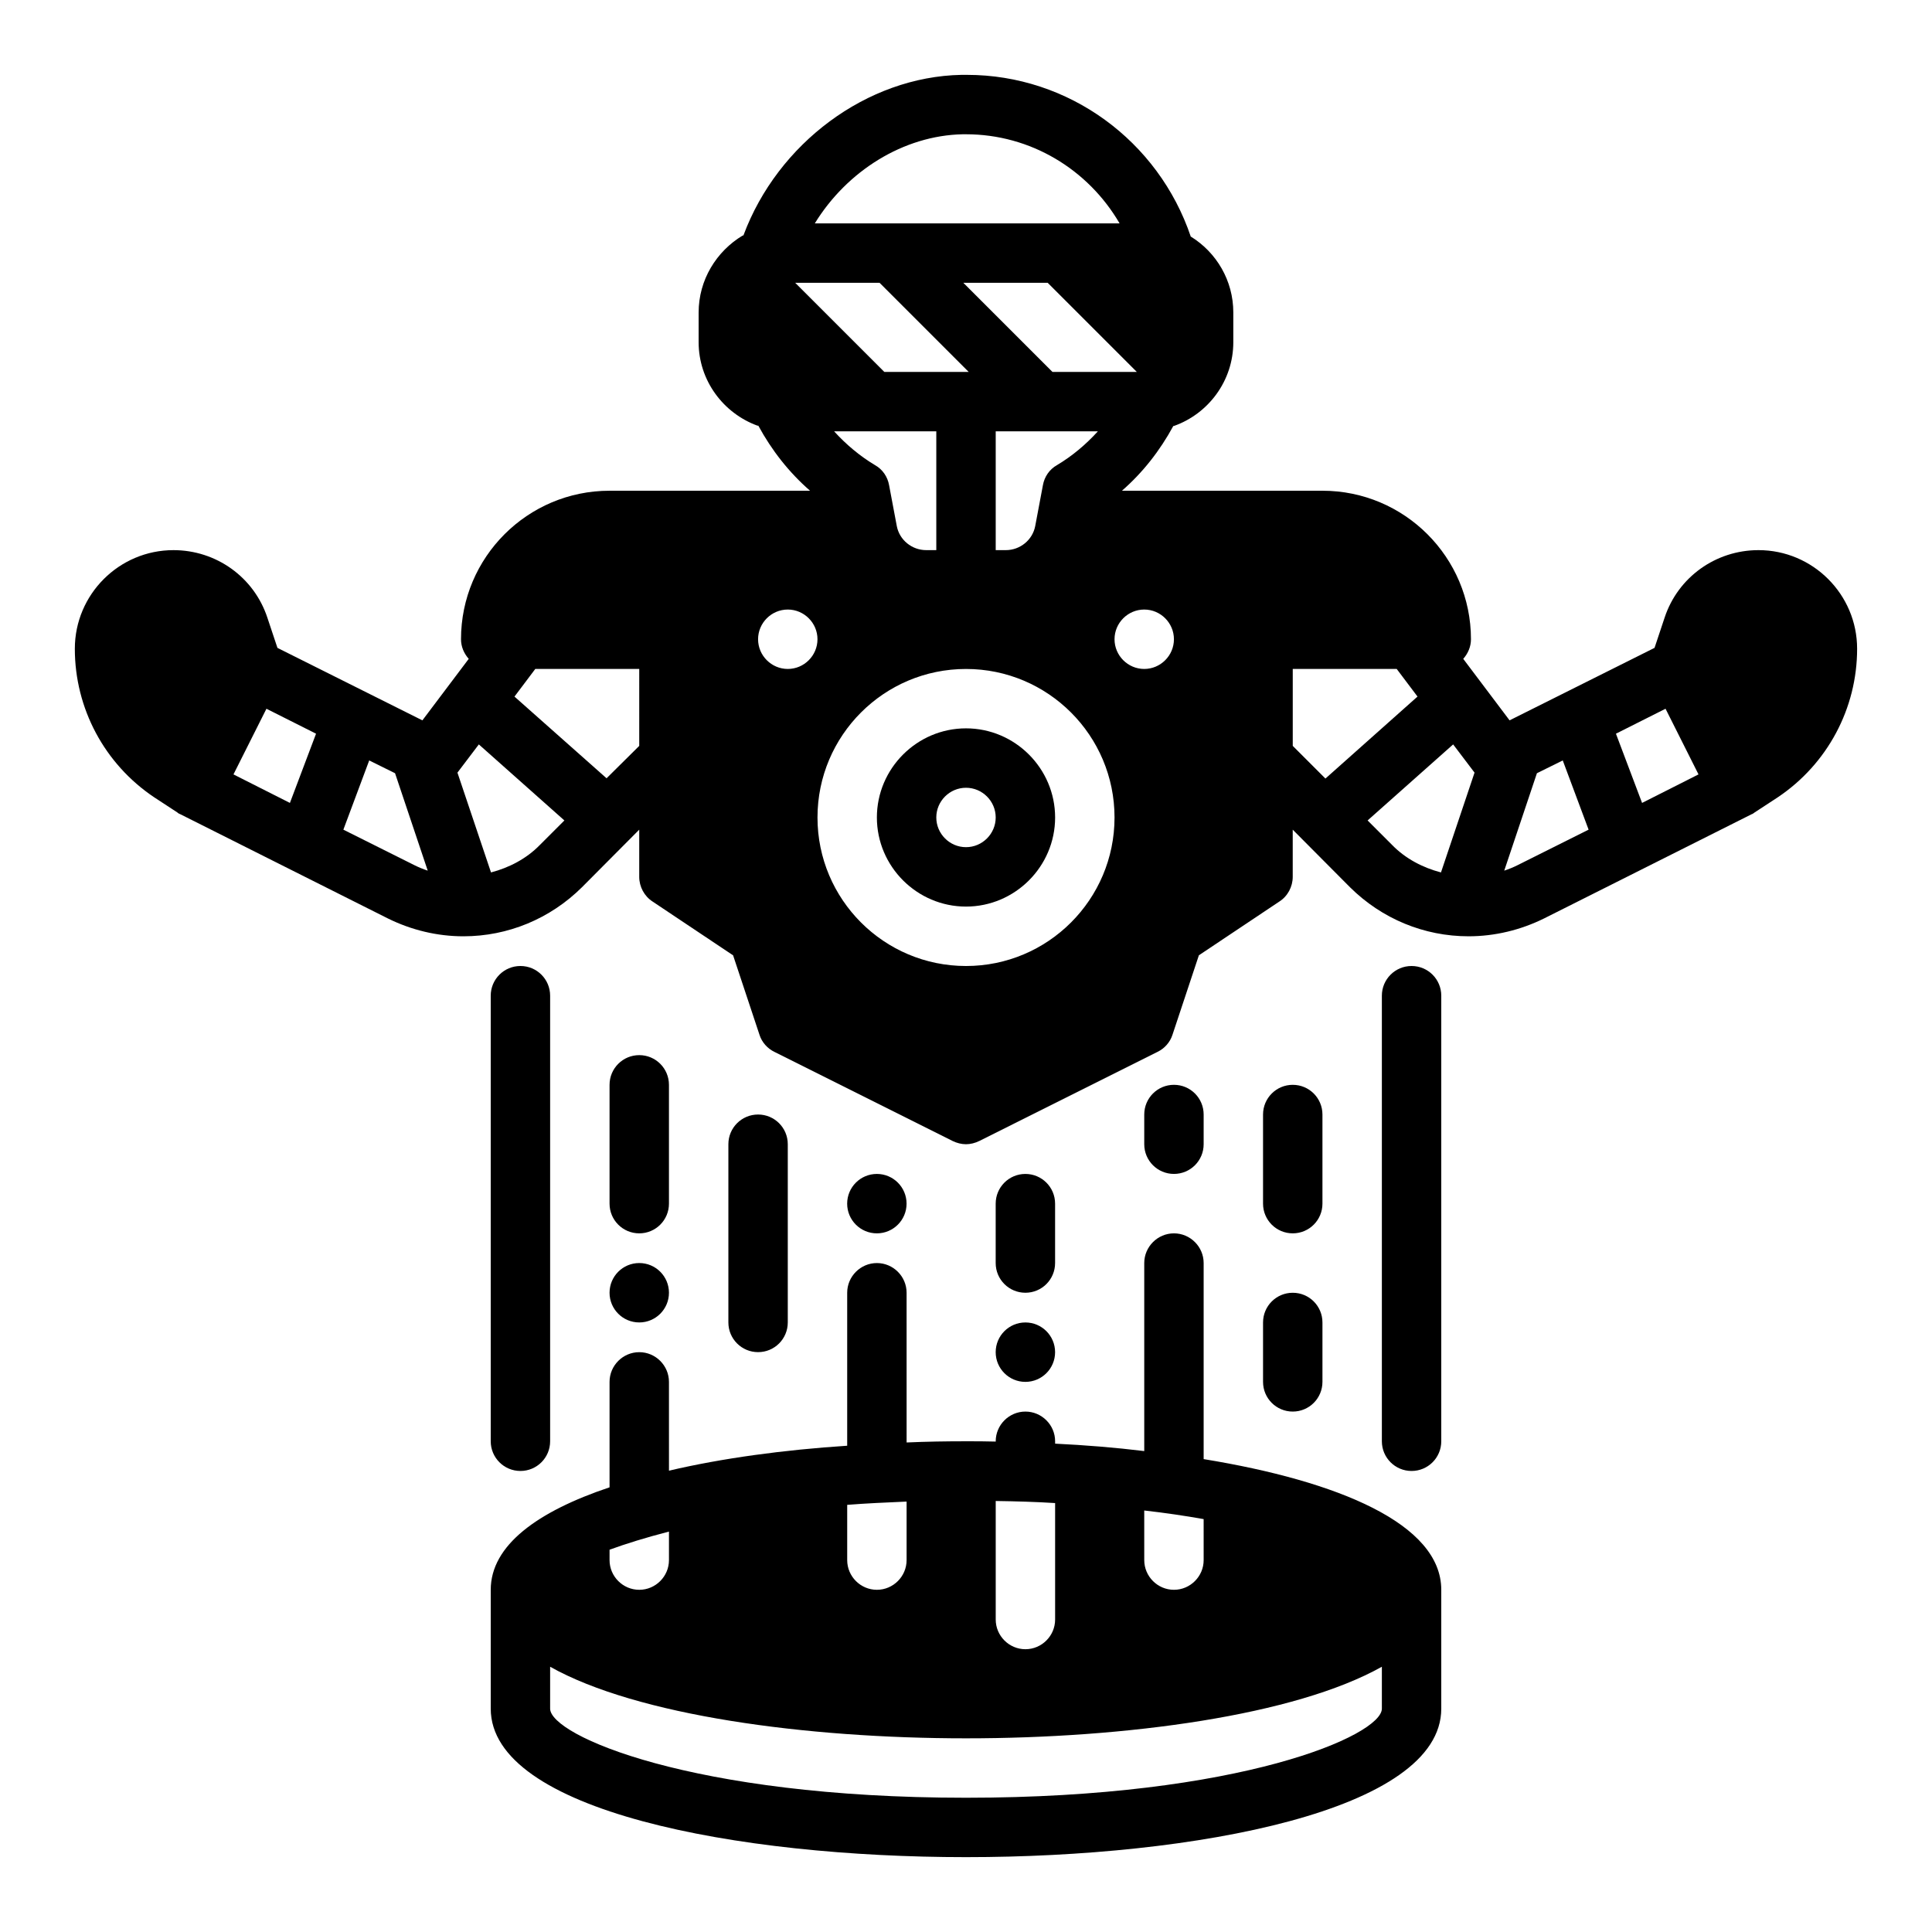 <?xml version="1.0" encoding="UTF-8"?>
<!-- Uploaded to: ICON Repo, www.svgrepo.com, Generator: ICON Repo Mixer Tools -->
<svg fill="#000000" width="800px" height="800px" version="1.1" viewBox="144 144 512 512" xmlns="http://www.w3.org/2000/svg">
 <g>
  <path d="m518.08 400c-4.352 0-7.871 3.519-7.871 7.871v118.08c0 4.352 3.519 7.871 7.871 7.871s7.871-3.519 7.871-7.871v-118.08c0-4.356-3.516-7.871-7.871-7.871z"/>
  <path d="m289.79 525.95v-118.08c0-4.352-3.519-7.871-7.871-7.871-4.352 0-7.871 3.519-7.871 7.871v118.08c0 4.352 3.519 7.871 7.871 7.871 4.352 0 7.871-3.519 7.871-7.875z"/>
  <path d="m486.59 470.85c4.352 0 7.871-3.519 7.871-7.871v-23.617c0-4.352-3.519-7.871-7.871-7.871-4.352 0-7.871 3.519-7.871 7.871v23.617c0 4.352 3.519 7.871 7.871 7.871z"/>
  <path d="m321.28 462.98v-31.488c0-4.352-3.519-7.871-7.871-7.871s-7.871 3.519-7.871 7.871v31.488c0 4.352 3.519 7.871 7.871 7.871s7.871-3.519 7.871-7.871z"/>
  <path d="m478.72 510.21c0 4.352 3.519 7.871 7.871 7.871 4.352 0 7.871-3.519 7.871-7.871v-15.742c0-4.352-3.519-7.871-7.871-7.871-4.352 0-7.871 3.519-7.871 7.871z"/>
  <path d="m352.77 494.46v-47.23c0-4.352-3.519-7.871-7.871-7.871-4.352 0-7.871 3.519-7.871 7.871v47.23c0 4.352 3.519 7.871 7.871 7.871 4.352 0.004 7.871-3.516 7.871-7.871z"/>
  <path d="m423.61 478.72v-15.742c0-4.352-3.519-7.871-7.871-7.871-4.352 0-7.871 3.519-7.871 7.871v15.742c0 4.352 3.519 7.871 7.871 7.871 4.356 0 7.871-3.519 7.871-7.871z"/>
  <path d="m462.98 447.23v-7.871c0-4.352-3.519-7.871-7.871-7.871-4.352 0-7.871 3.519-7.871 7.871v7.871c0 4.352 3.519 7.871 7.871 7.871 4.352 0 7.871-3.519 7.871-7.871z"/>
  <path d="m423.61 502.34c0 4.348-3.523 7.871-7.871 7.871-4.348 0-7.871-3.523-7.871-7.871 0-4.348 3.523-7.875 7.871-7.875 4.348 0 7.871 3.527 7.871 7.875"/>
  <path d="m384.25 462.98c0 4.348-3.523 7.871-7.871 7.871-4.348 0-7.871-3.523-7.871-7.871 0-4.348 3.523-7.875 7.871-7.875 4.348 0 7.871 3.527 7.871 7.875"/>
  <path d="m321.28 486.59c0 4.348-3.523 7.871-7.871 7.871s-7.871-3.523-7.871-7.871 3.523-7.871 7.871-7.871 7.871 3.523 7.871 7.871"/>
  <path d="m462.98 530.68v-51.957c0-4.328-3.543-7.871-7.871-7.871s-7.871 3.543-7.871 7.871v49.828c-7.715-0.945-15.586-1.574-23.617-1.969l-0.004-0.629c0-4.328-3.543-7.871-7.871-7.871-4.328 0-7.871 3.543-7.871 7.871v0.078c-2.676-0.078-5.273-0.078-7.871-0.078-5.195 0-10.469 0.078-15.742 0.316l-0.004-39.676c0-4.328-3.543-7.871-7.871-7.871-4.328 0-7.871 3.543-7.871 7.871v40.539c-16.848 1.102-33.141 3.305-47.23 6.613l-0.004-23.535c0-4.328-3.543-7.871-7.871-7.871s-7.871 3.543-7.871 7.871v27.945c-19.051 6.375-31.488 15.352-31.488 27.16v31.488c0 27.078 65.258 39.359 125.95 39.359 60.691 0 125.95-12.281 125.95-39.359v-31.488c-0.004-17.477-27.316-28.812-62.977-34.637zm-15.746 13.617c5.59 0.629 10.863 1.418 15.742 2.281l0.004 10.863c0 4.328-3.543 7.871-7.871 7.871s-7.871-3.543-7.871-7.871zm-39.359-2.519c5.512 0.078 10.707 0.234 15.742 0.551v30.859c0 4.328-3.543 7.871-7.871 7.871-4.328 0-7.871-3.543-7.871-7.871zm-39.359 1.023c4.961-0.395 10.234-0.629 15.742-0.867v15.508c0 4.328-3.543 7.871-7.871 7.871-4.328 0-7.871-3.543-7.871-7.871zm-62.977 11.887c4.328-1.574 9.605-3.227 15.742-4.801v7.555c0 4.328-3.543 7.871-7.871 7.871s-7.871-3.543-7.871-7.871zm204.67 42.117c0 7.086-37.473 23.617-110.21 23.617-72.738 0-110.21-16.531-110.21-23.617v-11.098c22.984 12.906 67.695 18.969 110.21 18.969 42.508 0 87.223-6.062 110.21-18.973z"/>
  <path d="m610.02 289.79c-11.336 0-21.332 7.164-24.875 17.871l-2.676 8.031-38.414 19.207-12.281-16.297c1.258-1.418 2.047-3.227 2.047-5.195 0-21.727-17.633-39.359-39.359-39.359h-53.137c5.512-4.801 10.078-10.629 13.617-17.16h0.156c9.133-3.227 15.742-11.965 15.742-22.199v-7.871c0-8.5-4.488-15.902-11.18-20.074h-0.078c-8.578-25.43-32.352-42.906-59.352-42.906h-1.418c-25.113 0.473-48.727 18.184-57.781 42.508-0.078 0.078-0.156 0.078-0.156 0.078h-0.078c-6.926 4.176-11.652 11.734-11.652 20.391v7.871c0 10.156 6.535 18.812 15.586 22.121h0.078 0.156c3.543 6.535 8.109 12.359 13.699 17.238l-53.133 0.004c-21.727 0-39.359 17.633-39.359 39.359 0 1.969 0.789 3.777 2.047 5.195l-12.281 16.297-38.414-19.207-2.676-8.031c-3.547-10.707-13.543-17.871-24.879-17.871-14.406 0-26.137 11.73-26.137 26.137 0 15.824 7.871 30.543 21.02 39.359l6.141 4.016c0.234 0.234 0.551 0.395 0.789 0.473l55.027 27.629c6.219 3.07 13.066 4.723 19.996 4.723 11.809 0 22.984-4.644 31.41-12.988l15.188-15.27v12.516c0 2.598 1.34 5.117 3.543 6.535l21.332 14.25 7.008 21.098c0.629 1.969 2.125 3.621 3.938 4.488l47.23 23.617c1.102 0.543 2.359 0.859 3.543 0.859 1.18 0 2.441-0.316 3.543-0.867l47.23-23.617c1.812-0.867 3.305-2.519 3.938-4.488l7.008-21.098 21.332-14.25c2.203-1.41 3.539-3.93 3.539-6.527v-12.516l15.191 15.273c8.426 8.34 19.605 12.984 31.41 12.984 6.926 0 13.777-1.652 19.996-4.723l55.027-27.629c0.316-0.078 0.551-0.316 0.789-0.473l6.141-4.016c13.145-8.816 21.016-23.535 21.016-39.359 0-14.406-11.73-26.137-26.137-26.137zm-389.19 66.992-14.957-7.559 8.738-17.398 13.145 6.613zm33.062 16.531-18.895-9.445 6.848-18.344 6.848 3.387 8.66 25.82c-1.18-0.395-2.359-0.867-3.461-1.418zm33.141-5.352c-3.543 3.621-8.109 5.984-12.91 7.242l-8.895-26.449 5.668-7.477 22.672 20.152zm26.371-26.293-8.66 8.582-24.402-21.648 5.512-7.324h27.551zm131.86-99.109h-22.355l-23.617-23.617h22.355zm-10.312 15.742c-3.148 3.465-6.769 6.535-10.863 8.973-1.969 1.102-3.305 3.07-3.699 5.273l-2.047 10.863c-0.707 3.703-4.016 6.379-7.793 6.379h-2.676v-31.488zm-35.816-78.719h0.867c17.082 0 32.355 9.289 40.699 23.617h-80.77c8.504-13.855 23.457-23.301 39.203-23.617zm-44.398 39.359h22.355l23.617 23.617h-22.355zm37.391 39.359v31.488h-2.676c-3.777 0-7.086-2.676-7.793-6.375l-2.047-10.863c-0.395-2.203-1.73-4.172-3.699-5.273-4.094-2.441-7.715-5.512-10.863-8.973zm-39.359 62.977c-4.328 0-7.871-3.543-7.871-7.871s3.543-7.871 7.871-7.871 7.871 3.543 7.871 7.871-3.539 7.871-7.871 7.871zm47.234 78.723c-21.727 0-39.359-17.633-39.359-39.359s17.633-39.359 39.359-39.359 39.359 17.633 39.359 39.359c0 21.723-17.633 39.359-39.359 39.359zm47.23-78.723c-4.328 0-7.871-3.543-7.871-7.871s3.543-7.871 7.871-7.871 7.871 3.543 7.871 7.871-3.543 7.871-7.871 7.871zm48.02 29.047-8.66-8.66v-20.387h27.551l5.512 7.32zm30.621 24.879c-4.801-1.258-9.367-3.621-12.91-7.242l-6.535-6.535 22.672-20.152 5.668 7.477zm20.23-1.891c-1.102 0.551-2.281 1.023-3.465 1.418l8.66-25.82 6.848-3.387 6.848 18.344zm33.062-16.531-6.926-18.344 13.145-6.613 8.738 17.398z"/>
  <path d="m400 337.02c-12.988 0-23.617 10.629-23.617 23.617s10.629 23.617 23.617 23.617 23.617-10.629 23.617-23.617c-0.004-12.992-10.629-23.617-23.617-23.617zm0 31.488c-4.328 0-7.871-3.543-7.871-7.871s3.543-7.871 7.871-7.871 7.871 3.543 7.871 7.871-3.543 7.871-7.871 7.871z"/>
 </g>
</svg>